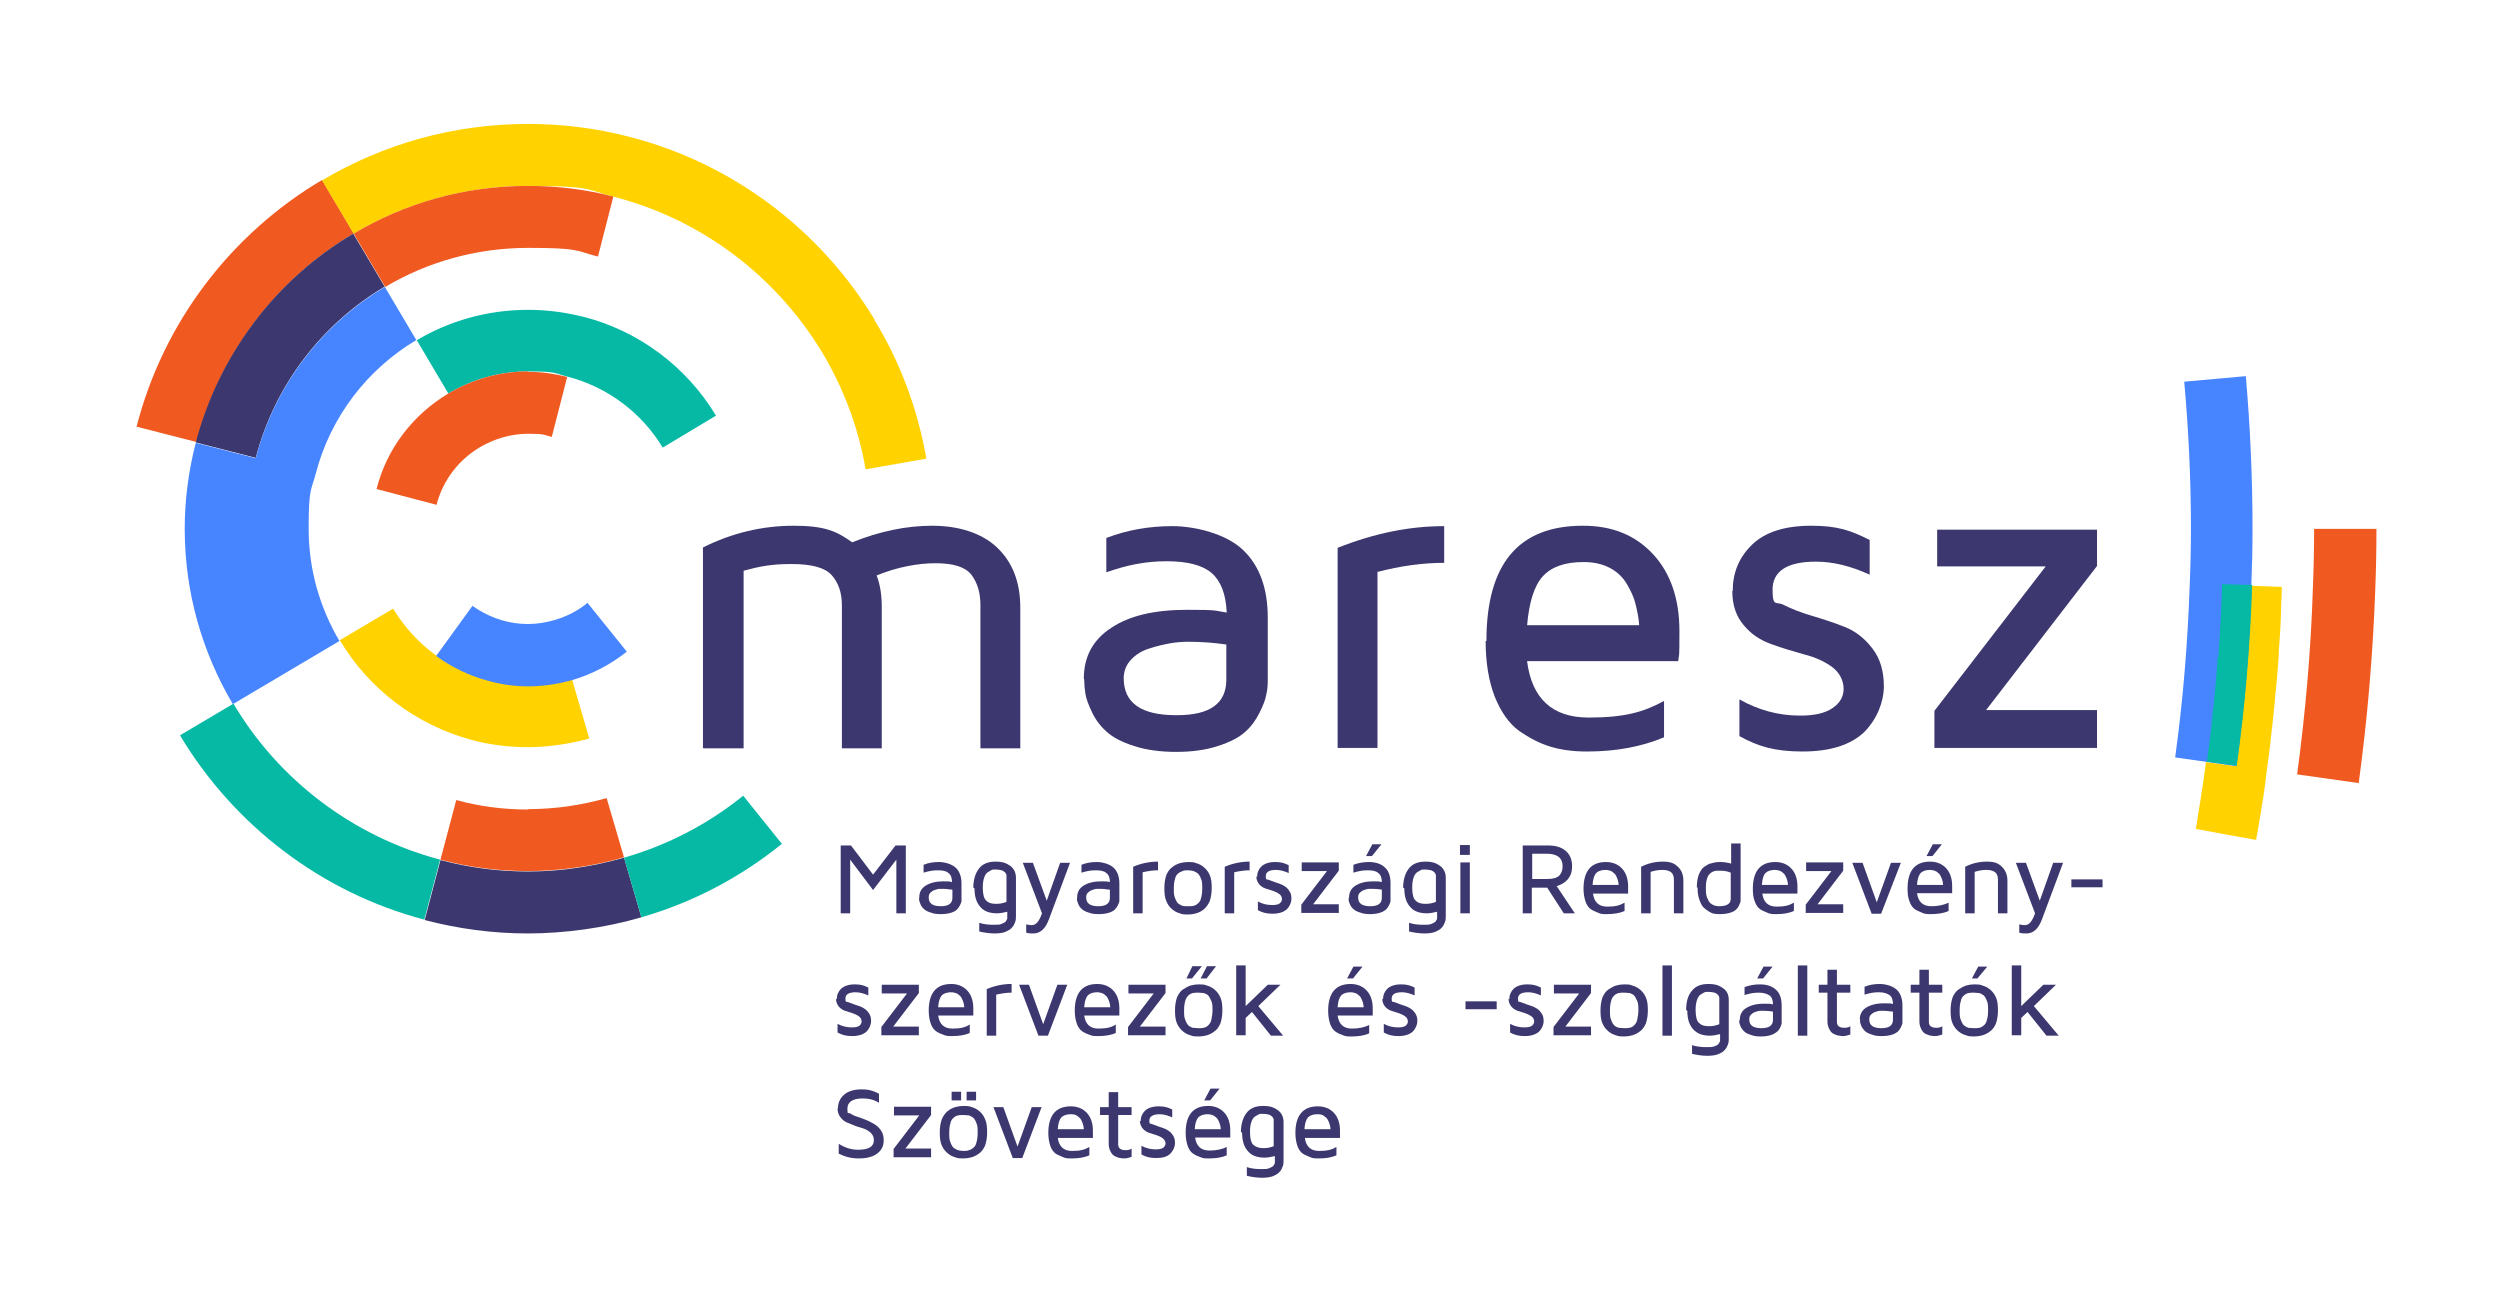 <?xml version="1.0" encoding="UTF-8"?>
<svg id="logo" xmlns="http://www.w3.org/2000/svg" version="1.1" viewBox="0 0 633.4 326.8">
  <!-- Generator: Adobe Illustrator 29.5.1, SVG Export Plug-In . SVG Version: 2.1.0 Build 141)  -->
  <defs>
    <style>
      .st0 {
        fill: #3c386f;
      }

      .st1 {
        fill: #ffd200;
      }

      .st2 {
        fill: #f05a21;
      }

      .st3 {
        fill: #4784ff;
      }

      .st4 {
        fill: #05b9a5;
      }
    </style>
  </defs>
  <g>
    <path class="st2" d="M89.6,59.1l-8-13.5c-23,13.6-40.2,36-47,62.5l15.2,3.9c5.8-22.4,20.4-41.4,39.9-52.9Z"/>
    <path class="st1" d="M221.6,81c-13.7-22.7-36-39.7-62.4-46.4-8.1-2.1-16.6-3.2-25.4-3.2-19.1,0-36.9,5.2-52.2,14.3l8,13.5c13-7.7,28.1-12.1,44.2-12.1s14.6.9,21.5,2.7c22.4,5.7,41.2,20.1,52.9,39.3,5.4,9,9.3,19.1,11.1,29.8l15.4-2.7c-2.2-12.7-6.7-24.6-13.2-35.2Z"/>
    <path class="st0" d="M133.8,220.8c-7.7,0-15.1-1-22.2-2.9l-4,15.2c8.4,2.2,17.1,3.4,26.2,3.4s19.6-1.4,28.7-4.1l-4.4-15.1c-7.7,2.2-15.8,3.5-24.3,3.5Z"/>
    <path class="st4" d="M158.1,217.3l4.4,15.1c13.2-3.8,25.2-10.2,35.6-18.6l-9.8-12.2c-8.8,7.1-19,12.5-30.2,15.7Z"/>
    <path class="st4" d="M59.1,178.3l-13.5,8c13.6,22.7,35.7,39.8,61.9,46.7l4-15.2c-22.2-5.9-41-20.3-52.4-39.6Z"/>
    <path class="st0" d="M97.5,72.7l-8-13.5c-19.5,11.5-34,30.5-39.9,52.9l15.2,3.9c4.8-18.4,16.7-33.9,32.7-43.4Z"/>
    <path class="st2" d="M133.8,47.1c-16.2,0-31.3,4.4-44.2,12.1l8,13.5c10.6-6.3,23-9.9,36.3-9.9s12,.8,17.6,2.2l3.9-15.2c-6.9-1.8-14.1-2.7-21.5-2.7Z"/>
    <path class="st2" d="M133.8,205.1c-6.3,0-12.4-.8-18.2-2.4l-4,15.1c7.1,1.9,14.5,2.9,22.2,2.9s16.6-1.2,24.3-3.5l-4.4-15c-6.3,1.8-13,2.8-19.9,2.8Z"/>
    <path class="st3" d="M105.5,86.2l-8-13.5c-16,9.5-27.9,25-32.7,43.4l-15.2-3.9c-1.8,7-2.8,14.3-2.8,21.8,0,16.2,4.5,31.4,12.2,44.4l13.5-8,13.5-8c-4.9-8.3-7.8-18-7.8-28.4s.6-9.5,1.8-14c3.7-14.3,13-26.4,25.4-33.8Z"/>
    <path class="st1" d="M144.9,172.1c-3.5,1-7.3,1.6-11.1,1.6s-6.9-.5-10.2-1.4c-10.2-2.7-18.7-9.3-24-18.1l-13.5,8c7.3,12.3,19.3,21.5,33.5,25.3,4.5,1.2,9.3,1.8,14.2,1.8s10.6-.8,15.5-2.2l-4.4-15.1Z"/>
    <path class="st4" d="M147.5,80.2c-4.4-1.1-9-1.7-13.7-1.7-10.3,0-20,2.8-28.2,7.7l8,13.5c5.9-3.5,12.8-5.6,20.2-5.6s6.7.5,9.9,1.3c10.2,2.6,18.9,9.2,24.2,18l13.5-8.1c-7.4-12.3-19.5-21.5-33.8-25.1Z"/>
    <path class="st2" d="M133.8,94.1c-7.4,0-14.3,2.1-20.2,5.6-8.9,5.3-15.6,13.9-18.2,24.2l15.2,4c1.6-6.2,5.6-11.4,11-14.6,3.6-2.1,7.8-3.4,12.2-3.4s4,.3,6,.8l3.9-15.2c-3.2-.8-6.4-1.3-9.9-1.3Z"/>
    <path class="st3" d="M148.9,152.7c-2.4,2-5.3,3.5-8.4,4.4-2.1.6-4.4,1-6.7,1s-4.2-.3-6.1-.8c-2.9-.8-5.6-2.1-8-3.8l-9.2,12.7c3.9,2.8,8.3,5,13.2,6.3,3.2.9,6.6,1.4,10.2,1.4s7.6-.6,11.1-1.6c5.1-1.5,9.8-4,13.8-7.2l-9.9-12.3Z"/>
    <path class="st0" d="M178.1,189.5v-50.8c7.4-3.7,15.1-5.5,23-5.5s10.9,1.4,14.8,4.2c7-2.8,13.7-4.2,20.3-4.2s12.5,1.8,16.4,5.5c3.9,3.7,5.9,8.7,5.9,15.3v35.6h-10.1v-36.3c0-3.2-.8-5.7-2.3-7.7-1.6-2-4.6-2.9-9.1-2.9s-9.8,1-14.9,3.1c.9,2.3,1.3,5,1.3,7.9v35.9h-10.1v-36.2c0-3.3-.9-5.8-2.6-7.7-1.7-1.9-5.1-2.8-10.2-2.8s-8,.6-12.1,1.7v45h-10.1Z"/>
    <path class="st0" d="M274.6,171.9c0-5.5,2.3-9.8,6.9-12.8,4.6-3.1,11-4.6,19.2-4.6s6.8.2,10.1.7c-.2-4.7-1.5-8-3.8-10s-6.1-3-11.4-3-9.9.9-15.3,2.8v-8.7c5.2-2,10.8-3,16.7-3s13.7,2,17.9,6c4.2,4,6.3,9.7,6.3,17.2v16c0,1.2-.1,2.4-.4,3.6-.2,1.2-.8,2.7-1.7,4.5-.9,1.8-2.1,3.5-3.6,4.8-1.5,1.4-3.8,2.6-6.9,3.6-3,1-6.6,1.5-10.6,1.5s-7.7-.5-10.7-1.5c-3.1-1-5.4-2.2-6.9-3.6-1.6-1.4-2.8-3-3.7-4.9-.9-1.9-1.5-3.4-1.7-4.7s-.3-2.4-.3-3.6ZM284.7,171.8c0,6.3,4.4,9.4,13.3,9.4h.2c8.4,0,12.5-3,12.5-9v-8.9c-2.7-.4-5.9-.7-9.6-.7-1.5,0-3,.1-4.7.4-1.6.3-3.4.7-5.2,1.3-1.9.6-3.4,1.5-4.7,2.9-1.2,1.3-1.8,2.9-1.8,4.7Z"/>
    <path class="st0" d="M338.9,189.5v-50.7c9.3-3.7,18.2-5.5,27-5.5v9.3c-5.5,0-11.1.8-16.9,2.3v44.6h-10.1Z"/>
    <path class="st0" d="M376.6,162.4c0-19.5,8.1-29.2,24.4-29.2h.1c7.4,0,13.3,2.4,17.8,7.3,4.4,4.8,6.6,11.3,6.6,19.4s-.1,5.2-.3,7.6h-38.3c1.2,9.5,6.4,14.3,15.6,14.3s13.9-1.4,19.1-4.2v9.2c-5.7,2.4-12.2,3.6-19.4,3.6h-.3c-3.3,0-6.3-.4-9-1.2-2.7-.8-5.4-2.2-8-4-2.6-1.9-4.6-4.8-6.2-8.7-1.5-3.9-2.3-8.6-2.3-14.1ZM386.8,158.4h28.5c-.1-1.8-.5-3.6-.9-5.3s-1.2-3.4-2.2-5.1c-1-1.7-2.4-3.1-4.3-4.1-1.9-1-4.1-1.5-6.7-1.5-4.7,0-8.1,1.2-10.3,3.6-2.2,2.4-3.5,6.6-4,12.5Z"/>
    <path class="st0" d="M439,149.7c0-4.6,1.6-8.5,4.9-11.7,3.3-3.2,8.3-4.8,15-4.8s10,1.2,14.8,3.6v8.8c-4.8-2.2-9.3-3.3-13.6-3.3-7.3,0-11,2.4-11,7.1s1,2.8,2.9,3.9c2,1,4.3,1.9,7,2.7,2.7.8,5.5,1.7,8.3,2.8,2.8,1.1,5.1,2.9,7.1,5.5,2,2.6,2.9,5.8,2.9,9.6s-1.7,8.3-5,11.6c-3.4,3.2-8.5,4.9-15.6,4.9s-11.3-1.3-16-3.9v-9.3c4.8,2.7,9.9,4.1,15.3,4.1h.2c3.5,0,6.2-.6,8.1-1.9,1.9-1.3,2.8-2.9,2.8-4.9s-1-4.1-2.9-5.5c-1.9-1.4-4.3-2.5-7.1-3.2-2.8-.8-5.6-1.6-8.3-2.6-2.8-1-5.1-2.5-7-4.8-1.9-2.2-2.9-5.1-2.9-8.6Z"/>
    <path class="st0" d="M490.1,189.5v-9.4l28.2-36.6h-27.5v-9.3h40.5v9.2l-28.1,36.5h28.1v9.6h-41.2Z"/>
  </g>
  <path class="st2" d="M586.3,134c0,5-.1,9.9-.3,14.8-.5,16-1.9,31.8-4,47.4l15.6,2.2c2.2-16.1,3.6-32.5,4.2-49.1.2-5.1.3-10.2.3-15.3h-15.7Z"/>
  <path class="st1" d="M570.4,148.3c-.5,15.5-1.8,30.7-3.9,45.8l-7.6-1c-.2,1.5-.4,2.9-.6,4.4-.3,1.8-.5,3.5-.8,5.3-.3,1.6-.5,3.2-.8,4.9-.1.8-.2,1.6-.4,2.3l7.5,1.4,7.8,1.4c.9-4.9,1.7-9.8,2.4-14.8,0,0,0-.2,0-.3.1-.8.2-1.6.3-2.4.4-2.6.7-5.1,1-7.7,0-.4,0-.7.1-1.1.4-3.1.7-6.3,1-9.4,0-.7.1-1.4.2-2.1.3-2.8.5-5.6.7-8.4,0-1.2.1-2.3.2-3.5.2-2.4.3-4.8.4-7.2,0-1.8.1-3.6.2-5.5,0-.6,0-1.2,0-1.7l-8-.3Z"/>
  <path class="st3" d="M570.4,148.3c.2-4.8.3-9.5.3-14.3,0,0,0,0,0,0,0-13.1-.6-26-1.7-38.7l-15.6,1.4c1.1,12.3,1.7,24.8,1.7,37.3s0,0,0,0c0,4.6-.1,9.2-.3,13.8-.5,14.9-1.7,29.6-3.7,44.1l15.5,2.2c2.1-15,3.4-30.3,3.9-45.8h0Z"/>
  <path class="st4" d="M561.8,166.7c0,.3,0,.7,0,1-.2,3.1-.5,6.2-.8,9.3,0,1-.2,2-.3,3-.3,2.4-.5,4.8-.8,7.2-.2,1.5-.4,2.9-.6,4.4,0,.5-.1,1-.2,1.4l7.6,1c2.1-15,3.4-30.3,3.9-45.8l-7.6-.2c-.2,6.2-.5,12.4-1,18.7Z"/>
  <g>
    <g>
      <path class="st0" d="M213,231.4v-17.2h2.6l5.6,7.4,5.7-7.4h2.6v17.2h-2.4v-13.6l-5.9,7.7-5.8-7.7v13.6h-2.4Z"/>
      <path class="st0" d="M232.9,227.4c0-1.3.5-2.3,1.6-3,1.1-.7,2.6-1.1,4.4-1.1s1.6,0,2.3.2c0-1.1-.3-1.9-.9-2.3-.5-.5-1.4-.7-2.7-.7s-2.3.2-3.6.6v-2c1.2-.5,2.5-.7,3.9-.7s3.2.5,4.2,1.4c1,.9,1.5,2.3,1.5,4v3.7c0,.3,0,.6,0,.8,0,.3-.2.6-.4,1.1-.2.4-.5.8-.8,1.1s-.9.6-1.6.8c-.7.2-1.5.3-2.5.3s-1.8-.1-2.5-.4c-.7-.2-1.3-.5-1.6-.8-.4-.3-.7-.7-.9-1.1s-.3-.8-.4-1.1,0-.6,0-.8ZM235.3,227.4c0,1.5,1,2.2,3.1,2.2h0c1.9,0,2.9-.7,2.9-2.1v-2.1c-.6,0-1.4-.2-2.2-.2-.3,0-.7,0-1.1,0-.4,0-.8.2-1.2.3-.4.1-.8.4-1.1.7-.3.3-.4.7-.4,1.1Z"/>
      <path class="st0" d="M246.6,224.9c0-2,.5-3.6,1.4-4.8s2.3-1.8,4.2-1.8,2.8.4,3.8,1.1c.9.7,1.4,1.7,1.4,3v9.6c0,.6,0,1.1-.2,1.6s-.4,1-.8,1.4c-.4.5-1,.8-1.7,1.1s-1.7.4-2.8.4-2.6-.2-3.8-.5v-2.2c1.2.4,2.4.5,3.6.5s1.5,0,2-.2.9-.4,1.1-.6c.2-.3.3-.5.4-.7,0-.2,0-.4,0-.7v-1.1c-.9.2-1.7.4-2.6.4-1.8,0-3.3-.5-4.2-1.6-1-1.1-1.5-2.6-1.5-4.7ZM249,224.9c0,1.7.3,2.8.9,3.3.6.6,1.4.8,2.5.8s1.8-.2,2.6-.5v-6.3c0-.2,0-.4,0-.5,0-.1-.1-.3-.3-.6-.2-.2-.4-.4-.9-.6-.4-.1-1-.2-1.6-.2s-.8,0-1.1.2-.6.3-1,.6c-.3.3-.6.7-.8,1.4-.2.6-.3,1.4-.3,2.4Z"/>
      <path class="st0" d="M259.2,218.6h2.5l3.5,9.6,3.4-9.6h2.5l-5.3,14.2c-.9,2.5-2.2,3.7-4,3.7h0c-.6,0-1.2,0-1.8-.2v-2.1c.5.1,1,.2,1.4.2,1.1,0,1.9-1,2.6-3l-4.9-12.9Z"/>
      <path class="st0" d="M272.9,227.4c0-1.3.5-2.3,1.6-3s2.6-1.1,4.4-1.1,1.6,0,2.3.2c0-1.1-.3-1.9-.9-2.3-.5-.5-1.4-.7-2.7-.7s-2.3.2-3.6.6v-2c1.2-.5,2.5-.7,3.9-.7s3.2.5,4.2,1.4c1,.9,1.5,2.3,1.5,4v3.7c0,.3,0,.6,0,.8,0,.3-.2.6-.4,1.1-.2.4-.5.8-.8,1.1s-.9.6-1.6.8c-.7.2-1.5.3-2.5.3s-1.8-.1-2.5-.4c-.7-.2-1.3-.5-1.6-.8-.4-.3-.7-.7-.9-1.1s-.3-.8-.4-1.1,0-.6,0-.8ZM275.2,227.4c0,1.5,1,2.2,3.1,2.2h0c1.9,0,2.9-.7,2.9-2.1v-2.1c-.6,0-1.4-.2-2.2-.2-.3,0-.7,0-1.1,0-.4,0-.8.2-1.2.3-.4.1-.8.4-1.1.7-.3.3-.4.7-.4,1.1Z"/>
      <path class="st0" d="M287.1,231.4v-11.8c2.1-.9,4.2-1.3,6.3-1.3v2.2c-1.3,0-2.6.2-3.9.5v10.4h-2.4Z"/>
      <path class="st0" d="M295.5,228.3c-.4-.9-.5-2-.5-3.3s.2-2.4.5-3.3c.4-.9.9-1.6,1.5-2,.6-.5,1.3-.8,1.9-1,.7-.2,1.4-.3,2.1-.3s1.5,0,2.1.3c.7.2,1.3.5,1.9,1,.6.5,1.1,1.1,1.5,2,.4.9.5,2,.5,3.3s-.2,2.4-.5,3.3c-.4.9-.9,1.6-1.5,2.1-.6.5-1.3.8-1.9,1-.7.2-1.4.3-2.1.3s-1.5,0-2.1-.3c-.7-.2-1.3-.5-1.9-1-.6-.5-1.1-1.1-1.5-2.1ZM297.7,222.7c-.2.6-.3,1.4-.3,2.4s0,1.8.3,2.4c.2.6.5,1.1.8,1.4.4.3.8.5,1.1.6s.9.1,1.4.1,1,0,1.4-.1.8-.3,1.1-.6c.4-.3.7-.8.8-1.4.2-.6.3-1.4.3-2.4s0-1.8-.3-2.4c-.2-.6-.5-1.1-.8-1.4-.4-.3-.8-.5-1.1-.6s-.9-.2-1.4-.2-1,0-1.4.2-.8.3-1.1.6c-.4.3-.7.8-.8,1.4Z"/>
      <path class="st0" d="M310.3,231.4v-11.8c2.1-.9,4.2-1.3,6.3-1.3v2.2c-1.3,0-2.6.2-3.9.5v10.4h-2.4Z"/>
      <path class="st0" d="M318.5,222.2c0-1.1.4-2,1.1-2.7.8-.7,1.9-1.1,3.5-1.1s2.3.3,3.4.8v2c-1.1-.5-2.2-.8-3.2-.8-1.7,0-2.6.5-2.6,1.6s.2.7.7.9c.5.2,1,.4,1.6.6.6.2,1.3.4,1.9.7.6.3,1.2.7,1.6,1.3.5.6.7,1.3.7,2.2s-.4,1.9-1.2,2.7c-.8.7-2,1.1-3.6,1.1s-2.6-.3-3.7-.9v-2.2c1.1.6,2.3.9,3.6.9h0c.8,0,1.5-.1,1.9-.4.4-.3.6-.7.6-1.1s-.2-1-.7-1.3c-.4-.3-1-.6-1.6-.8-.6-.2-1.3-.4-1.9-.6-.6-.2-1.2-.6-1.6-1.1-.4-.5-.7-1.2-.7-2Z"/>
      <path class="st0" d="M329.7,231.4v-2.2l6.5-8.5h-6.4v-2.2h9.4v2.1l-6.5,8.5h6.5v2.2h-9.6Z"/>
      <path class="st0" d="M341.8,227.4c0-1.3.5-2.3,1.6-3,1.1-.7,2.6-1.1,4.4-1.1s1.6,0,2.3.2c0-1.1-.3-1.9-.9-2.3-.5-.5-1.4-.7-2.7-.7s-2.3.2-3.6.6v-2c1.3-.5,2.6-.7,3.9-.7,1.8,0,3.2.5,4.1,1.4,1,.9,1.4,2.3,1.4,4v3.7c0,.3,0,.6,0,.8,0,.3-.2.6-.4,1.1-.2.4-.5.8-.8,1.1-.4.3-.9.6-1.6.8-.7.2-1.5.3-2.4.3s-1.8-.1-2.5-.4c-.7-.2-1.3-.5-1.6-.8-.4-.3-.7-.7-.9-1.1-.2-.4-.3-.8-.4-1.1,0-.3,0-.6,0-.8ZM344.1,227.4c0,1.5,1,2.2,3.1,2.2h0c1.9,0,2.9-.7,2.9-2.1v-2.1c-.6-.1-1.4-.2-2.2-.2-.3,0-.7,0-1.1,0-.4,0-.8.2-1.2.3-.4.1-.8.4-1.1.7-.3.3-.4.7-.4,1.1ZM346.1,216.9l1.6-3h2.3l-2.4,3h-1.5Z"/>
      <path class="st0" d="M355.5,224.9c0-2,.5-3.6,1.4-4.8s2.3-1.8,4.2-1.8,2.8.4,3.8,1.1c.9.7,1.4,1.7,1.4,3v9.6c0,.6,0,1.1-.2,1.6s-.4,1-.8,1.4c-.4.5-1,.8-1.7,1.1s-1.7.4-2.8.4-2.6-.2-3.8-.5v-2.2c1.2.4,2.4.5,3.6.5s1.5,0,2-.2.9-.4,1.1-.6c.2-.3.3-.5.4-.7,0-.2,0-.4,0-.7v-1.1c-.9.2-1.7.4-2.6.4-1.8,0-3.3-.5-4.2-1.6-1-1.1-1.5-2.6-1.5-4.7ZM357.8,224.9c0,1.7.3,2.8.9,3.3.6.6,1.4.8,2.5.8s1.8-.2,2.6-.5v-6.3c0-.2,0-.4,0-.5,0-.1-.1-.3-.3-.6-.2-.2-.4-.4-.9-.6-.4-.1-1-.2-1.6-.2s-.8,0-1.1.2-.6.3-1,.6c-.3.3-.6.7-.8,1.4-.2.6-.3,1.4-.3,2.4Z"/>
      <path class="st0" d="M369.9,216.6v-2.5h2.5v2.5h-2.5ZM370,231.4v-12.9h2.4v12.9h-2.4Z"/>
      <path class="st0" d="M385.8,231.4v-17.2h6.3c1.9,0,3.4.4,4.5,1.3,1.1.9,1.7,2.2,1.7,3.9s-.4,2.5-1.1,3.4c-.7.8-1.7,1.4-2.8,1.7l4.6,6.9h-2.8l-4.2-6.5h-3.9v6.5h-2.4ZM388.2,222.7h3.8c1.5,0,2.5-.3,3.1-.9.5-.6.8-1.3.8-2.3,0-2.1-1.3-3.2-4-3.2h-3.7v6.3Z"/>
      <path class="st0" d="M401.2,225.2c0-4.5,1.9-6.8,5.7-6.8h0c1.7,0,3.1.6,4.1,1.7,1,1.1,1.5,2.6,1.5,4.5s0,1.2,0,1.8h-8.9c.3,2.2,1.5,3.3,3.6,3.3s3.2-.3,4.4-1v2.1c-1.3.6-2.8.8-4.5.8h0c-.8,0-1.5,0-2.1-.3s-1.3-.5-1.9-.9c-.6-.4-1.1-1.1-1.4-2-.3-.9-.5-2-.5-3.3ZM403.5,224.2h6.6c0-.4-.1-.8-.2-1.2-.1-.4-.3-.8-.5-1.2-.2-.4-.6-.7-1-1-.4-.2-1-.4-1.6-.4-1.1,0-1.9.3-2.4.8-.5.6-.8,1.5-.9,2.9Z"/>
      <path class="st0" d="M415.8,231.4v-11.8c1.8-.9,3.6-1.3,5.5-1.3s2.9.4,3.8,1.3c.9.8,1.4,2,1.4,3.5v8.3h-2.4v-8.5c0-.8-.2-1.4-.6-1.8-.4-.4-1.2-.7-2.3-.7s-2.1.2-3,.5v10.5h-2.4Z"/>
      <path class="st0" d="M429.9,224.9c0-1.3.2-2.4.5-3.3.4-.9.8-1.6,1.4-2,.6-.4,1.2-.8,1.9-.9.6-.2,1.3-.3,2.1-.3s1.8.1,2.8.4v-5.1h2.4v13.8c0,.3,0,.6,0,.8s-.2.6-.4,1.1-.5.8-.8,1.1-.9.6-1.6.8-1.5.3-2.4.3-1,0-1.4-.1c-.5,0-1-.3-1.5-.6s-1-.7-1.4-1.1c-.4-.5-.7-1.1-1-2-.3-.9-.4-1.8-.4-3ZM432.2,224.9c0,1,0,1.8.3,2.5s.5,1.1.8,1.4c.4.3.7.5,1,.6.3.1.7.2,1.2.2,2,0,3-.6,3-1.9v-6.6c-.9-.4-1.8-.5-2.8-.5s-1,0-1.3.1c-.4.1-.8.3-1.1.6-.4.3-.6.7-.8,1.3s-.3,1.4-.3,2.3Z"/>
      <path class="st0" d="M444.1,225.2c0-4.5,1.9-6.8,5.7-6.8h0c1.7,0,3.1.6,4.1,1.7,1,1.1,1.5,2.6,1.5,4.5s0,1.2,0,1.8h-8.9c.3,2.2,1.5,3.3,3.6,3.3s3.2-.3,4.4-1v2.1c-1.3.6-2.8.8-4.5.8h0c-.8,0-1.5,0-2.1-.3s-1.3-.5-1.9-.9c-.6-.4-1.1-1.1-1.4-2-.4-.9-.5-2-.5-3.3ZM446.4,224.2h6.6c0-.4-.1-.8-.2-1.2-.1-.4-.3-.8-.5-1.2s-.6-.7-1-1c-.4-.2-1-.4-1.6-.4-1.1,0-1.9.3-2.4.8s-.8,1.5-.9,2.9Z"/>
      <path class="st0" d="M457.5,231.4v-2.2l6.5-8.5h-6.4v-2.2h9.4v2.1l-6.5,8.5h6.5v2.2h-9.6Z"/>
      <path class="st0" d="M469.4,218.6h2.5l3.6,10,3.6-10h2.5l-5,12.9h-2.4l-4.9-12.9Z"/>
      <path class="st0" d="M483.3,225.1c0-4.5,1.9-6.8,5.7-6.8h0c1.7,0,3.1.6,4.1,1.7,1,1.1,1.5,2.6,1.5,4.5s0,1.2,0,1.8h-8.9c.3,2.2,1.5,3.3,3.6,3.3,1.7,0,3.2-.3,4.4-.9v2.1c-1.3.6-2.8.8-4.5.8h0c-.8,0-1.5,0-2.1-.3s-1.3-.5-1.9-.9c-.6-.4-1.1-1.1-1.4-2-.4-.9-.5-2-.5-3.3ZM485.7,224.2h6.6c0-.4-.1-.8-.2-1.2-.1-.4-.3-.8-.5-1.2s-.6-.7-1-1c-.4-.2-1-.4-1.6-.4-1.1,0-1.9.3-2.4.8-.5.6-.8,1.5-.9,2.9ZM488.1,216.9l1.6-3h2.3l-2.4,3h-1.5Z"/>
      <path class="st0" d="M497.9,231.4v-11.8c1.8-.9,3.6-1.3,5.5-1.3s2.9.4,3.8,1.3,1.4,2,1.4,3.5v8.3h-2.4v-8.5c0-.8-.2-1.4-.6-1.8-.4-.4-1.2-.7-2.3-.7s-2.1.2-3,.5v10.5h-2.4Z"/>
      <path class="st0" d="M510.8,218.6h2.5l3.5,9.6,3.4-9.6h2.5l-5.3,14.2c-.9,2.5-2.2,3.7-4,3.7h0c-.6,0-1.2,0-1.8-.2v-2.1c.5.1,1,.2,1.4.2,1.1,0,1.9-1,2.6-3l-4.9-12.9Z"/>
      <path class="st0" d="M524.8,224.8v-2h7.9v2h-7.9Z"/>
      <path class="st0" d="M212,253.2c0-1.1.4-2,1.1-2.7.8-.7,1.9-1.1,3.5-1.1s2.3.3,3.4.8v2c-1.1-.5-2.2-.8-3.2-.8-1.7,0-2.6.5-2.6,1.6s.2.7.7.9c.5.2,1,.4,1.6.6.6.2,1.3.4,1.9.7.6.3,1.2.7,1.6,1.3.5.6.7,1.3.7,2.2s-.4,1.9-1.2,2.7c-.8.7-2,1.1-3.6,1.1s-2.6-.3-3.7-.9v-2.2c1.1.6,2.3.9,3.6.9h0c.8,0,1.5-.1,1.9-.4.4-.3.6-.7.6-1.1s-.2-1-.7-1.3c-.4-.3-1-.6-1.6-.8-.6-.2-1.3-.4-1.9-.6-.6-.2-1.2-.6-1.6-1.1-.4-.5-.7-1.2-.7-2Z"/>
      <path class="st0" d="M223.3,262.4v-2.2l6.5-8.5h-6.4v-2.2h9.4v2.1l-6.5,8.5h6.5v2.2h-9.6Z"/>
      <path class="st0" d="M235.3,256.1c0-4.5,1.9-6.8,5.7-6.8h0c1.7,0,3.1.6,4.1,1.7,1,1.1,1.5,2.6,1.5,4.5s0,1.2,0,1.8h-8.9c.3,2.2,1.5,3.3,3.6,3.3s3.2-.3,4.4-1v2.1c-1.3.6-2.8.8-4.5.8h0c-.8,0-1.5,0-2.1-.3-.6-.2-1.3-.5-1.9-.9-.6-.4-1.1-1.1-1.4-2s-.5-2-.5-3.3ZM237.7,255.2h6.6c0-.4-.1-.8-.2-1.2-.1-.4-.3-.8-.5-1.2-.2-.4-.6-.7-1-1-.4-.2-1-.4-1.6-.4-1.1,0-1.9.3-2.4.8-.5.6-.8,1.5-.9,2.9Z"/>
      <path class="st0" d="M250,262.4v-11.8c2.1-.9,4.2-1.3,6.3-1.3v2.2c-1.3,0-2.6.2-3.9.5v10.4h-2.4Z"/>
      <path class="st0" d="M258.2,249.5h2.5l3.6,10,3.6-10h2.5l-4.9,12.9h-2.4l-4.9-12.9Z"/>
      <path class="st0" d="M272.3,256.1c0-4.5,1.9-6.8,5.7-6.8h0c1.7,0,3.1.6,4.1,1.7,1,1.1,1.5,2.6,1.5,4.5s0,1.2,0,1.8h-8.9c.3,2.2,1.5,3.3,3.6,3.3s3.2-.3,4.4-1v2.1c-1.3.6-2.8.8-4.5.8h0c-.8,0-1.5,0-2.1-.3-.6-.2-1.3-.5-1.9-.9-.6-.4-1.1-1.1-1.4-2s-.5-2-.5-3.3ZM274.7,255.2h6.6c0-.4-.1-.8-.2-1.2-.1-.4-.3-.8-.5-1.2-.2-.4-.6-.7-1-1-.4-.2-1-.4-1.6-.4-1.1,0-1.9.3-2.4.8-.5.6-.8,1.5-.9,2.9Z"/>
      <path class="st0" d="M285.8,262.4v-2.2l6.5-8.5h-6.4v-2.2h9.4v2.1l-6.5,8.5h6.5v2.2h-9.6Z"/>
      <path class="st0" d="M298.2,259.3c-.4-.9-.5-2-.5-3.3s.2-2.4.5-3.3c.4-.9.9-1.6,1.5-2s1.3-.8,1.9-1c.7-.2,1.4-.3,2.1-.3s1.5,0,2.1.3c.7.2,1.3.5,1.9,1s1.1,1.1,1.5,2c.4.9.5,2,.5,3.3s-.2,2.4-.5,3.3c-.4.9-.9,1.6-1.5,2-.6.5-1.3.8-1.9,1-.7.2-1.4.3-2.1.3s-1.5,0-2.1-.3c-.7-.2-1.3-.5-1.9-1s-1.1-1.1-1.5-2ZM300.3,253.6c-.2.6-.3,1.4-.3,2.4s0,1.8.3,2.4c.2.6.5,1.1.8,1.4s.8.5,1.1.6c.4,0,.9.1,1.4.1s1,0,1.4-.1c.4-.1.8-.3,1.1-.6s.7-.8.8-1.4.3-1.4.3-2.4,0-1.8-.3-2.4-.5-1.1-.8-1.4-.8-.5-1.1-.6c-.4,0-.9-.1-1.4-.1s-1,0-1.4.1c-.4.1-.8.3-1.1.6s-.7.8-.8,1.4Z"/>
      <path class="st0" d="M313.2,262.4v-17.8h2.4v10.3l5.6-5.4h3.2l-5.6,5.4,6.3,7.5h-3.1l-4.8-6-1.6,1.5v4.4h-2.4Z"/>
      <path class="st0" d="M336.5,256.1c0-4.5,1.9-6.8,5.7-6.8h0c1.7,0,3.1.6,4.1,1.7,1,1.1,1.5,2.6,1.5,4.5s0,1.2,0,1.8h-8.9c.3,2.2,1.5,3.3,3.6,3.3,1.7,0,3.2-.3,4.4-.9v2.1c-1.3.6-2.8.8-4.5.8h0c-.8,0-1.5,0-2.1-.3-.6-.2-1.3-.5-1.9-.9-.6-.4-1.1-1.1-1.4-2s-.5-2-.5-3.3ZM338.9,255.2h6.6c0-.4-.1-.8-.2-1.2-.1-.4-.3-.8-.5-1.2-.2-.4-.6-.7-1-1-.4-.2-1-.4-1.6-.4-1.1,0-1.9.3-2.4.8-.5.6-.8,1.5-.9,2.9ZM341.3,247.9l1.6-3h2.3l-2.4,3h-1.5Z"/>
      <path class="st0" d="M350.4,253.2c0-1.1.4-2,1.1-2.7.8-.7,1.9-1.1,3.5-1.1s2.3.3,3.4.8v2c-1.1-.5-2.2-.8-3.2-.8-1.7,0-2.6.5-2.6,1.6s.2.7.7.9c.5.2,1,.4,1.6.6.6.2,1.3.4,1.9.7.6.3,1.2.7,1.6,1.3.5.6.7,1.3.7,2.2s-.4,1.9-1.2,2.7c-.8.7-2,1.1-3.6,1.1s-2.6-.3-3.7-.9v-2.2c1.1.6,2.3.9,3.6.9h0c.8,0,1.5-.1,1.9-.4.4-.3.6-.7.6-1.1s-.2-1-.7-1.3c-.4-.3-1-.6-1.6-.8-.6-.2-1.3-.4-1.9-.6-.6-.2-1.2-.6-1.6-1.1-.4-.5-.7-1.2-.7-2Z"/>
      <path class="st0" d="M371.3,255.7v-2h7.9v2h-7.9Z"/>
      <path class="st0" d="M382.4,253.2c0-1.1.4-2,1.1-2.7.8-.7,1.9-1.1,3.5-1.1s2.3.3,3.4.8v2c-1.1-.5-2.2-.8-3.2-.8-1.7,0-2.6.5-2.6,1.6s.2.7.7.9c.5.2,1,.4,1.6.6.6.2,1.3.4,1.9.7.6.3,1.2.7,1.6,1.3.5.6.7,1.3.7,2.2s-.4,1.9-1.2,2.7c-.8.7-2,1.1-3.6,1.1s-2.6-.3-3.7-.9v-2.2c1.1.6,2.3.9,3.6.9h0c.8,0,1.5-.1,1.9-.4.4-.3.6-.7.6-1.1s-.2-1-.7-1.3c-.4-.3-1-.6-1.6-.8-.6-.2-1.3-.4-1.9-.6-.6-.2-1.2-.6-1.6-1.1-.4-.5-.7-1.2-.7-2Z"/>
      <path class="st0" d="M393.6,262.4v-2.2l6.5-8.5h-6.4v-2.2h9.4v2.1l-6.5,8.5h6.5v2.2h-9.6Z"/>
      <path class="st0" d="M406,259.3c-.4-.9-.5-2-.5-3.3s.2-2.4.5-3.3c.4-.9.9-1.6,1.5-2s1.3-.8,1.9-1c.7-.2,1.4-.3,2.1-.3s1.5,0,2.1.3c.7.2,1.3.5,1.9,1,.6.5,1.1,1.1,1.5,2,.4.9.5,2,.5,3.3s-.2,2.4-.5,3.3c-.4.9-.9,1.6-1.5,2-.6.5-1.3.8-1.9,1-.7.2-1.4.3-2.1.3s-1.5,0-2.1-.3c-.7-.2-1.3-.5-1.9-1-.6-.5-1.1-1.1-1.5-2ZM408.2,253.6c-.2.6-.3,1.4-.3,2.4s0,1.8.3,2.4c.2.6.5,1.1.8,1.4s.8.5,1.1.6c.4,0,.9.1,1.4.1s1,0,1.4-.1c.4-.1.8-.3,1.1-.6s.7-.8.8-1.4.3-1.4.3-2.4,0-1.8-.3-2.4-.5-1.1-.8-1.4-.8-.5-1.1-.6c-.4,0-.9-.1-1.4-.1s-1,0-1.4.1c-.4.1-.8.3-1.1.6s-.7.8-.8,1.4Z"/>
      <path class="st0" d="M421.2,262.4v-17.8h2.4v17.8h-2.4Z"/>
      <path class="st0" d="M427.2,255.9c0-2,.4-3.6,1.4-4.8.9-1.2,2.3-1.8,4.2-1.8s2.8.4,3.8,1.1,1.4,1.7,1.4,3v9.6c0,.6,0,1.1-.2,1.6-.2.5-.4,1-.8,1.4-.4.5-1,.8-1.7,1.1-.8.3-1.7.4-2.8.4s-2.6-.2-3.8-.5v-2.2c1.2.4,2.4.5,3.6.5s1.5,0,2-.2c.5-.1.9-.4,1.1-.6.2-.3.3-.5.4-.7,0-.2,0-.4,0-.7v-1.1c-.9.2-1.7.4-2.6.4-1.8,0-3.2-.5-4.2-1.6-1-1.1-1.5-2.6-1.5-4.7ZM429.6,255.9c0,1.7.3,2.8.9,3.3.6.6,1.4.8,2.5.8s1.8-.2,2.6-.5v-6.3c0-.2,0-.4,0-.5s-.1-.3-.3-.6c-.2-.2-.4-.4-.9-.6-.4-.1-1-.2-1.6-.2s-.8,0-1.1.2-.6.3-1,.6c-.3.3-.6.7-.8,1.4s-.3,1.4-.3,2.4Z"/>
      <path class="st0" d="M440.8,258.4c0-1.3.5-2.3,1.6-3s2.6-1.1,4.5-1.1,1.6,0,2.3.2c0-1.1-.3-1.9-.9-2.3s-1.4-.7-2.7-.7-2.3.2-3.6.6v-2c1.3-.5,2.6-.7,3.9-.7,1.8,0,3.2.5,4.1,1.4,1,.9,1.4,2.3,1.4,4v3.7c0,.3,0,.6,0,.8s-.2.6-.4,1.1c-.2.4-.5.8-.9,1.1-.4.3-.9.6-1.6.8-.7.2-1.5.3-2.4.3s-1.8-.1-2.5-.4c-.7-.2-1.3-.5-1.6-.8-.4-.3-.6-.7-.9-1.1-.2-.4-.3-.8-.4-1.1s0-.6,0-.8ZM443.2,258.3c0,1.5,1,2.2,3.1,2.2h0c1.9,0,2.9-.7,2.9-2.1v-2.1c-.6-.1-1.4-.2-2.2-.2-.3,0-.7,0-1.1,0-.4,0-.8.2-1.2.3-.4.1-.8.4-1.1.7-.3.3-.4.7-.4,1.1ZM445.2,247.9l1.6-3h2.3l-2.4,3h-1.5Z"/>
      <path class="st0" d="M455.5,262.4v-17.8h2.4v17.8h-2.4Z"/>
      <path class="st0" d="M460.8,251.5v-2h2.2v-3.8h2.4v3.8h3.4v2h-3.4v7.4c0,1,.6,1.5,1.9,1.5h0c.6,0,1.1-.1,1.5-.4v2.1c-.6.2-1.2.4-1.8.4h0c-.3,0-.6,0-1-.1-.4,0-.8-.2-1.3-.4-.5-.2-.9-.6-1.2-1.2-.3-.6-.5-1.2-.5-2v-7.3h-2.2Z"/>
      <path class="st0" d="M471.2,258.3c0-1.3.5-2.3,1.6-3,1.1-.7,2.6-1.1,4.5-1.1s1.6,0,2.3.2c0-1.1-.3-1.9-.9-2.3s-1.4-.7-2.7-.7-2.3.2-3.6.6v-2c1.2-.5,2.5-.7,3.9-.7s3.2.5,4.2,1.4c1,.9,1.5,2.3,1.5,4v3.7c0,.3,0,.6,0,.8s-.2.6-.4,1.1c-.2.4-.5.8-.8,1.1-.4.3-.9.6-1.6.8-.7.2-1.5.3-2.5.3s-1.8-.1-2.5-.4c-.7-.2-1.3-.5-1.6-.8-.4-.3-.6-.7-.9-1.1-.2-.4-.3-.8-.4-1.1s0-.6,0-.8ZM473.6,258.3c0,1.5,1,2.2,3.1,2.2h0c1.9,0,2.9-.7,2.9-2.1v-2.1c-.6,0-1.4-.2-2.2-.2-.3,0-.7,0-1.1,0-.4,0-.8.2-1.2.3-.4.1-.8.4-1.1.7-.3.3-.4.7-.4,1.1Z"/>
      <path class="st0" d="M484.1,251.5v-2h2.2v-3.8h2.4v3.8h3.4v2h-3.4v7.4c0,1,.6,1.5,1.9,1.5h0c.6,0,1.1-.1,1.5-.4v2.1c-.6.2-1.2.4-1.8.4h0c-.3,0-.6,0-1-.1-.4,0-.8-.2-1.3-.4-.5-.2-.9-.6-1.2-1.2-.3-.6-.5-1.2-.5-2v-7.3h-2.2Z"/>
      <path class="st0" d="M494.7,259.3c-.4-.9-.5-2-.5-3.3s.2-2.4.5-3.3c.4-.9.9-1.6,1.5-2s1.3-.8,1.9-1c.7-.2,1.4-.3,2.1-.3s1.5,0,2.1.3c.7.2,1.3.5,1.9,1,.6.5,1.1,1.1,1.5,2,.4.9.5,2,.5,3.3s-.2,2.4-.5,3.3c-.4.9-.9,1.6-1.5,2-.6.5-1.3.8-1.9,1-.7.2-1.4.3-2.1.3s-1.5,0-2.1-.3c-.7-.2-1.3-.5-1.9-1-.6-.5-1.1-1.1-1.5-2ZM496.8,253.6c-.2.6-.3,1.4-.3,2.4s0,1.8.3,2.4c.2.6.5,1.1.8,1.4.4.3.8.5,1.1.6.4,0,.9.1,1.4.1s1,0,1.4-.1c.4-.1.8-.3,1.1-.6.4-.3.7-.8.8-1.4.2-.6.3-1.4.3-2.4s0-1.8-.3-2.4c-.2-.6-.5-1.1-.8-1.4-.4-.3-.8-.5-1.1-.6-.4,0-.9-.1-1.4-.1s-1,0-1.4.1c-.4.1-.8.3-1.1.6-.4.3-.7.8-.8,1.4ZM499.6,247.9l1.6-3h2.3l-2.5,3h-1.5Z"/>
      <path class="st0" d="M509.7,262.4v-17.8h2.4v10.3l5.6-5.4h3.2l-5.6,5.4,6.3,7.5h-3.1l-4.8-6-1.6,1.5v4.4h-2.4Z"/>
      <path class="st0" d="M212.3,280.8c0-1.3.5-2.5,1.5-3.4,1-.9,2.5-1.4,4.5-1.4s3,.4,4.4,1.1v2.3c-1.3-.8-2.6-1.1-4.1-1.1-2.6,0-3.9.9-3.9,2.6s.2.9.7,1.2c.5.3,1,.6,1.7.8s1.4.5,2.2.8c.8.3,1.5.7,2.2,1.1.7.4,1.2.9,1.7,1.6.5.7.7,1.6.7,2.5,0,1.5-.6,2.6-1.7,3.4-1.1.8-2.6,1.2-4.6,1.2s-3.4-.4-5.1-1.2v-2.5c1.6,1,3.2,1.5,4.9,1.5,2.7,0,4-.8,4-2.4,0-.7-.2-1.3-.7-1.8s-1-.8-1.7-1.1l-2.2-.7c-.8-.3-1.5-.6-2.2-.9s-1.2-.7-1.7-1.4c-.5-.6-.7-1.4-.7-2.2Z"/>
      <path class="st0" d="M226.4,293.3v-2.2l6.5-8.5h-6.4v-2.2h9.4v2.1l-6.5,8.5h6.5v2.2h-9.6Z"/>
      <path class="st0" d="M238.6,290.2c-.4-.9-.5-2-.5-3.3s.2-2.4.5-3.3c.4-.9.9-1.6,1.5-2.1.6-.5,1.3-.8,1.9-1,.7-.2,1.4-.3,2.1-.3s1.5,0,2.1.3c.7.2,1.3.5,1.9,1,.6.5,1.1,1.1,1.5,2.1.4.9.5,2,.5,3.3s-.2,2.4-.5,3.3c-.4.9-.9,1.6-1.5,2-.6.5-1.3.8-1.9,1-.7.2-1.4.3-2.1.3s-1.5,0-2.1-.3c-.7-.2-1.3-.5-1.9-1-.6-.5-1.1-1.1-1.5-2ZM240.8,284.6c-.2.6-.3,1.4-.3,2.4s0,1.8.3,2.4c.2.6.5,1.1.8,1.4.4.3.8.5,1.1.6.4.1.9.2,1.4.2s1,0,1.4-.2c.4-.1.8-.3,1.1-.6.4-.3.7-.8.8-1.4.2-.6.3-1.4.3-2.4s0-1.8-.3-2.4c-.2-.6-.5-1.1-.8-1.4-.4-.3-.8-.5-1.1-.6-.4,0-.9-.1-1.4-.1s-1,0-1.4.1c-.4.1-.8.3-1.1.6-.4.3-.7.8-.8,1.4ZM241.1,278.8v-2.2h2.4v2.2h-2.4ZM244.9,278.8v-2.2h2.4v2.2h-2.4Z"/>
      <path class="st0" d="M251.7,280.5h2.5l3.6,10,3.6-10h2.5l-4.9,12.9h-2.4l-4.9-12.9Z"/>
      <path class="st0" d="M265.6,287.1c0-4.5,1.9-6.8,5.7-6.8h0c1.7,0,3.1.6,4.1,1.7,1,1.1,1.5,2.6,1.5,4.5s0,1.2,0,1.8h-8.9c.3,2.2,1.5,3.3,3.6,3.3s3.2-.3,4.4-1v2.1c-1.3.6-2.8.8-4.5.8h0c-.8,0-1.5,0-2.1-.3s-1.3-.5-1.9-.9c-.6-.4-1.1-1.1-1.4-2-.3-.9-.5-2-.5-3.3ZM268,286.1h6.6c0-.4-.1-.8-.2-1.2-.1-.4-.3-.8-.5-1.2-.2-.4-.6-.7-1-1s-1-.4-1.6-.4c-1.1,0-1.9.3-2.4.8-.5.6-.8,1.5-.9,2.9Z"/>
      <path class="st0" d="M278.7,282.5v-2h2.2v-3.8h2.4v3.8h3.4v2h-3.4v7.4c0,1,.6,1.5,1.9,1.5h0c.6,0,1.1-.1,1.5-.4v2.1c-.6.2-1.2.4-1.8.4h0c-.3,0-.6,0-1-.1-.4,0-.8-.2-1.3-.4-.5-.2-.9-.6-1.2-1.2-.3-.5-.5-1.2-.5-2v-7.3h-2.2Z"/>
      <path class="st0" d="M289,284.1c0-1.1.4-2,1.1-2.7.8-.7,1.9-1.1,3.5-1.1s2.3.3,3.4.8v2c-1.1-.5-2.2-.8-3.2-.8-1.7,0-2.6.6-2.6,1.6s.2.7.7.9,1,.4,1.6.6,1.3.4,1.9.7c.6.3,1.2.7,1.6,1.3.5.6.7,1.3.7,2.2s-.4,1.9-1.2,2.7-2,1.1-3.6,1.1-2.6-.3-3.7-.9v-2.2c1.1.6,2.3.9,3.6.9h0c.8,0,1.5-.1,1.9-.4.4-.3.6-.7.6-1.1s-.2-.9-.7-1.3c-.4-.3-1-.6-1.6-.8s-1.3-.4-1.9-.6c-.6-.2-1.2-.6-1.6-1.1-.4-.5-.7-1.2-.7-2Z"/>
      <path class="st0" d="M300.4,287c0-4.5,1.9-6.8,5.7-6.8h0c1.7,0,3.1.6,4.1,1.7,1,1.1,1.5,2.6,1.5,4.5s0,1.2,0,1.8h-8.9c.3,2.2,1.5,3.3,3.6,3.3,1.7,0,3.2-.3,4.4-.9v2.1c-1.3.6-2.8.8-4.5.8h0c-.8,0-1.5,0-2.1-.3-.6-.2-1.3-.5-1.9-.9-.6-.4-1.1-1.1-1.4-2-.3-.9-.5-2-.5-3.3ZM302.7,286.1h6.6c0-.4-.1-.8-.2-1.2-.1-.4-.3-.8-.5-1.2-.2-.4-.6-.7-1-1-.4-.2-1-.4-1.6-.4-1.1,0-1.9.3-2.4.8-.5.6-.8,1.5-.9,2.9ZM305.1,278.8l1.6-3h2.3l-2.4,3h-1.5Z"/>
      <path class="st0" d="M314.4,286.8c0-2,.5-3.6,1.4-4.8.9-1.2,2.3-1.8,4.2-1.8s2.8.4,3.8,1.1c.9.7,1.4,1.7,1.4,3v9.6c0,.6,0,1.1-.2,1.6s-.4,1-.8,1.4c-.4.5-1,.8-1.7,1.1-.8.3-1.7.4-2.8.4s-2.6-.2-3.8-.5v-2.2c1.2.4,2.4.5,3.6.5s1.5,0,2-.2.9-.4,1.1-.6c.2-.3.3-.5.4-.7,0-.2,0-.4,0-.7v-1.1c-.9.2-1.7.4-2.6.4-1.8,0-3.3-.5-4.2-1.6-1-1.1-1.5-2.6-1.5-4.7ZM316.7,286.8c0,1.7.3,2.8.9,3.3s1.4.8,2.5.8,1.8-.2,2.6-.5v-6.3c0-.2,0-.4,0-.5,0-.1-.1-.3-.3-.6-.2-.2-.4-.4-.9-.6-.4-.1-1-.2-1.6-.2s-.8,0-1.1.2-.6.3-1,.6c-.3.3-.6.7-.8,1.4-.2.6-.3,1.4-.3,2.4Z"/>
      <path class="st0" d="M328.2,287.1c0-4.5,1.9-6.8,5.7-6.8h0c1.7,0,3.1.6,4.1,1.7,1,1.1,1.5,2.6,1.5,4.5s0,1.2,0,1.8h-8.9c.3,2.2,1.5,3.3,3.6,3.3s3.2-.3,4.4-1v2.1c-1.3.6-2.8.8-4.5.8h0c-.8,0-1.5,0-2.1-.3s-1.3-.5-1.9-.9c-.6-.4-1.1-1.1-1.4-2-.3-.9-.5-2-.5-3.3ZM330.5,286.1h6.6c0-.4-.1-.8-.2-1.2-.1-.4-.3-.8-.5-1.2-.2-.4-.6-.7-1-1s-1-.4-1.6-.4c-1.1,0-1.9.3-2.4.8-.5.6-.8,1.5-.9,2.9Z"/>
    </g>
    <polygon class="st0" points="300.6 247.9 302.1 244.8 304.5 244.8 302 247.9 300.6 247.9"/>
    <polygon class="st0" points="304.2 247.9 305.8 244.8 308.1 244.8 305.7 247.9 304.2 247.9"/>
  </g>
</svg>